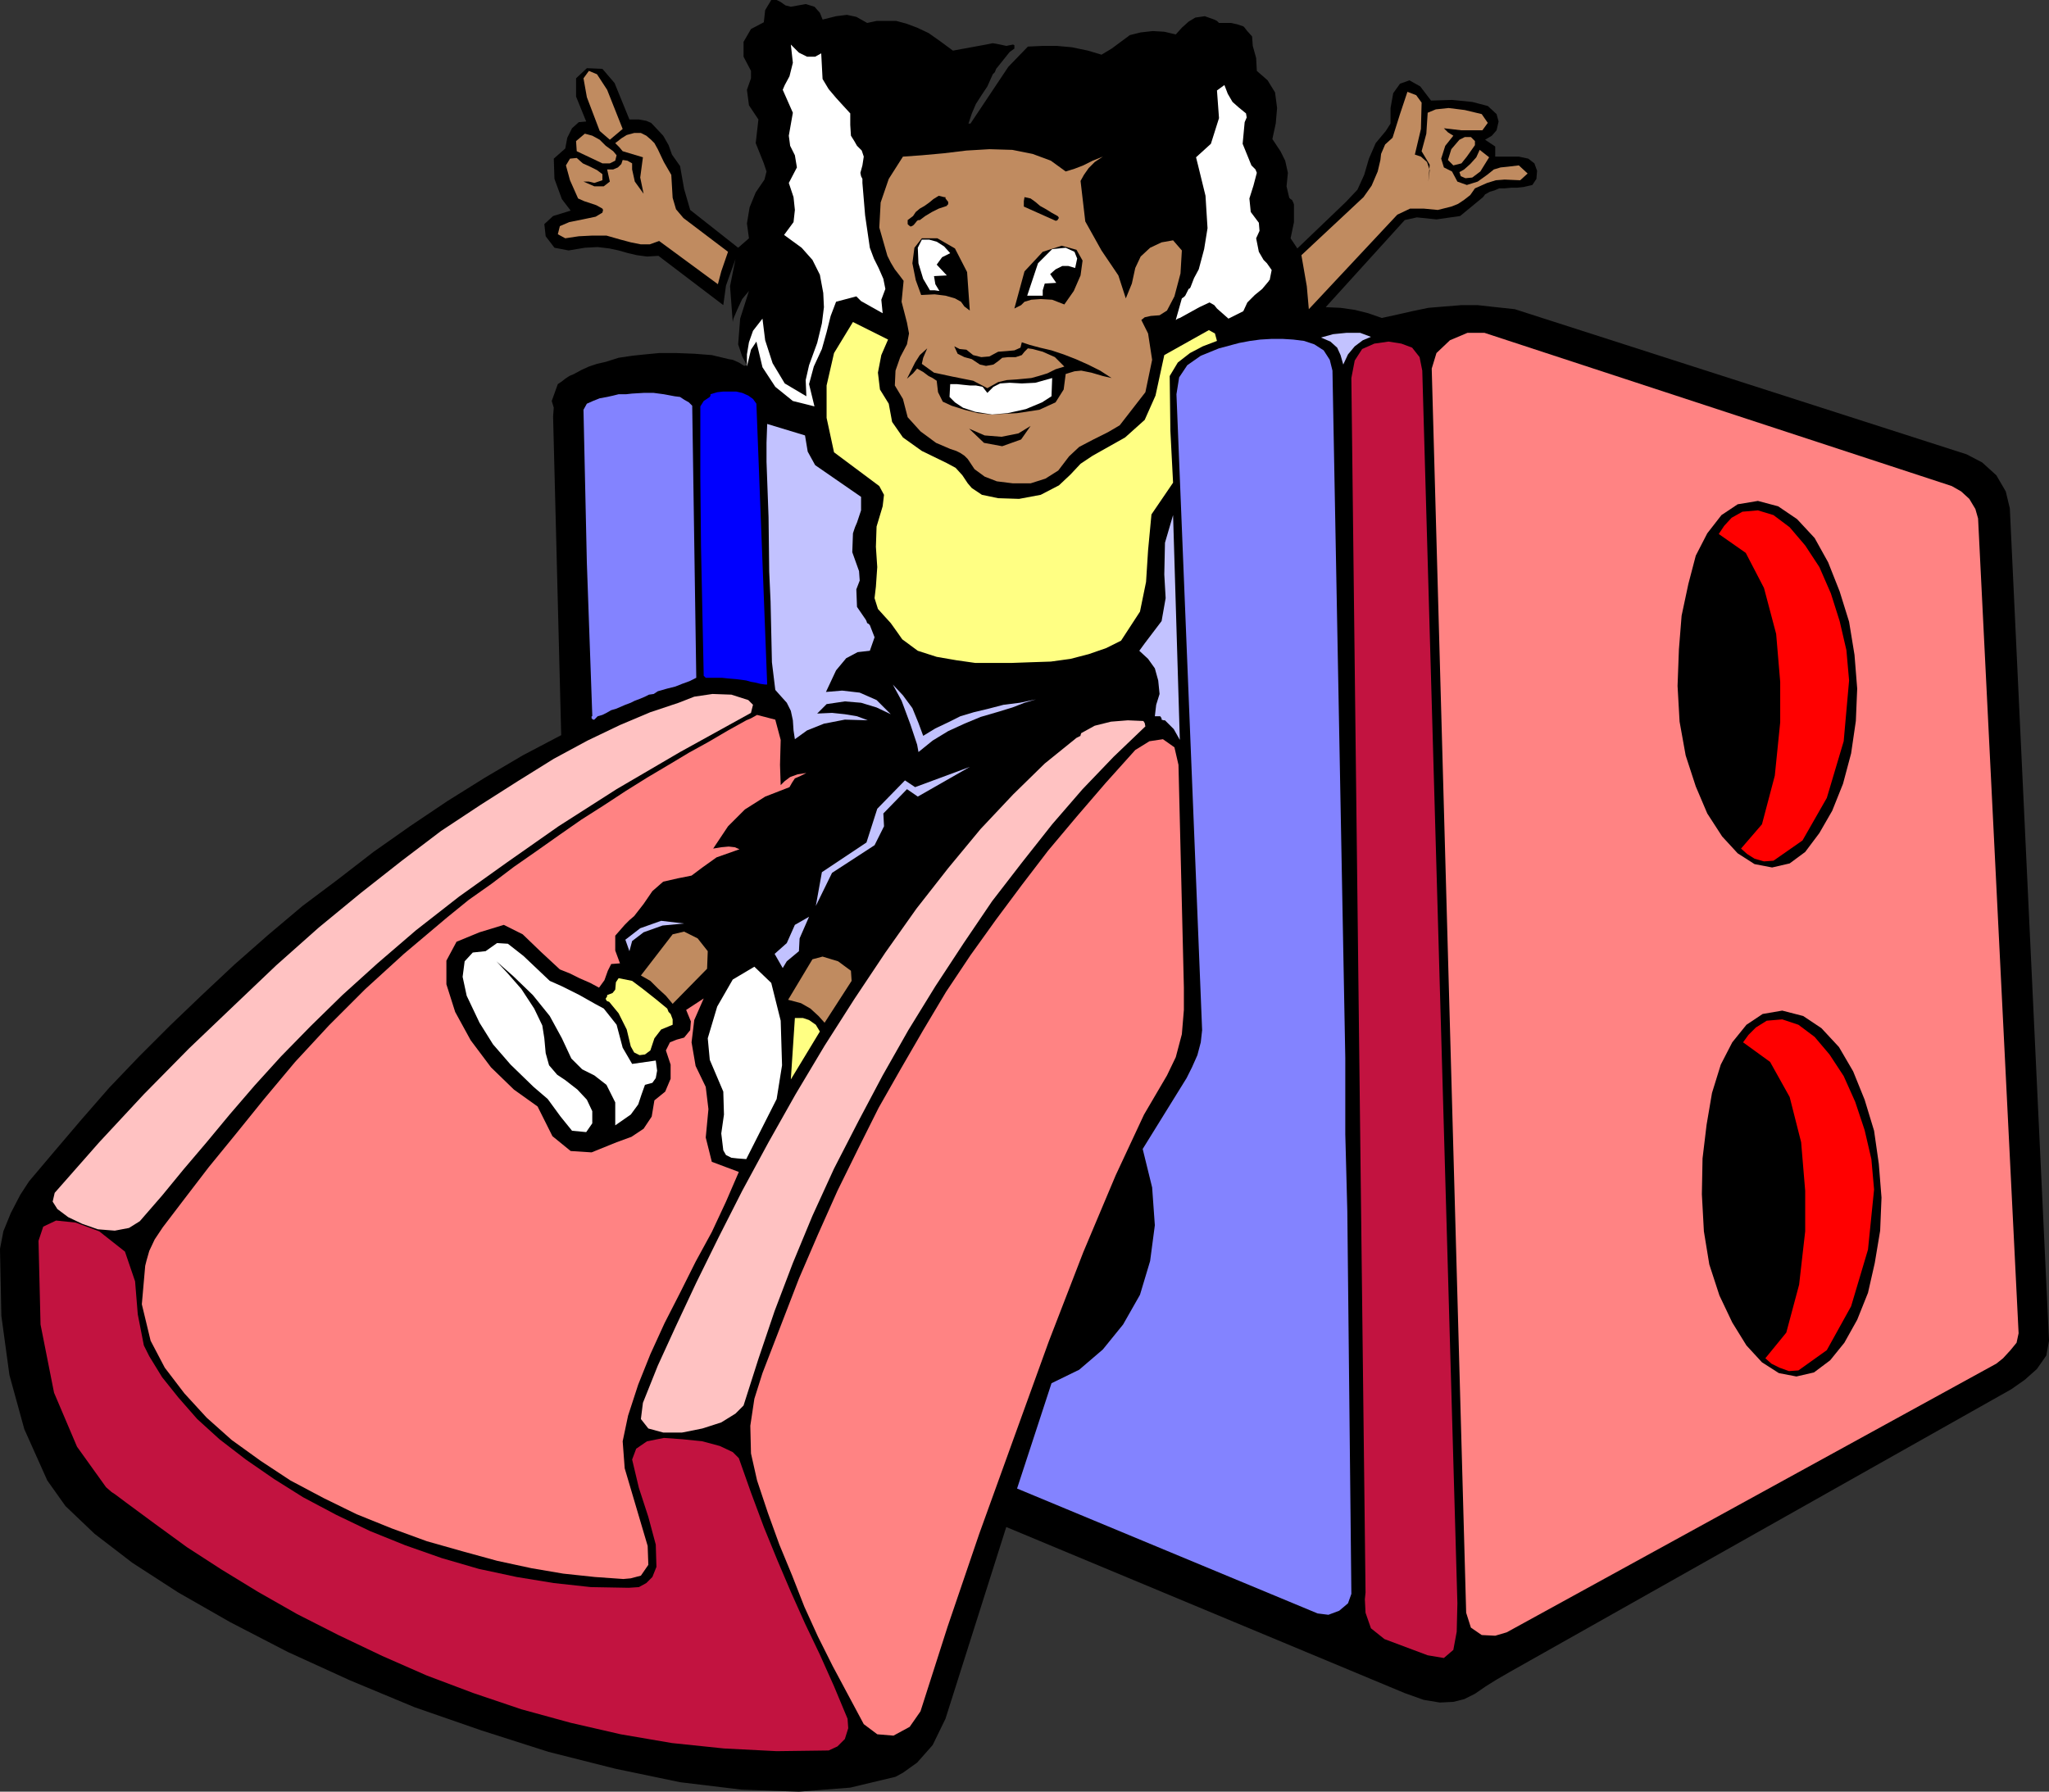 <?xml version="1.0" encoding="UTF-8" standalone="no"?>
<svg
   version="1.0"
   width="129.724mm"
   height="113.461mm"
   id="svg47"
   sodipodi:docname="Girl on Slide.wmf"
   xmlns:inkscape="http://www.inkscape.org/namespaces/inkscape"
   xmlns:sodipodi="http://sodipodi.sourceforge.net/DTD/sodipodi-0.dtd"
   xmlns="http://www.w3.org/2000/svg"
   xmlns:svg="http://www.w3.org/2000/svg">
  <rect width="100%" height="100%" fill="#333333" stroke="none"/>
  <sodipodi:namedview
     id="namedview47"
     pagecolor="#ffffff"
     bordercolor="#000000"
     borderopacity="0.25"
     inkscape:showpageshadow="2"
     inkscape:pageopacity="0.0"
     inkscape:pagecheckerboard="0"
     inkscape:deskcolor="#d1d1d1"
     inkscape:document-units="mm" />
  <defs
     id="defs1">
    <pattern
       id="WMFhbasepattern"
       patternUnits="userSpaceOnUse"
       width="6"
       height="6"
       x="0"
       y="0" />
  </defs>
  <path
     style="fill:#000000;fill-opacity:1;fill-rule:evenodd;stroke:none"
     d="m 214.281,425.274 1.778,-0.969 3.394,-2.424 3.717,-4.201 3.07,-6.302 14.544,-45.888 95.344,39.748 4.525,1.616 3.878,0.646 3.232,-0.162 2.586,-0.646 2.586,-1.293 2.586,-1.777 2.586,-1.616 3.07,-1.777 120.069,-67.701 3.232,-2.262 2.909,-2.585 2.262,-3.232 0.646,-3.555 -9.373,-199.226 -0.97,-4.039 -2.262,-3.878 -3.394,-3.07 -3.717,-1.939 -108.11,-34.739 -4.525,-0.485 -4.363,-0.485 h -3.878 l -4.04,0.323 -3.878,0.323 -3.878,0.808 -3.555,0.808 -3.717,0.808 -3.232,-1.131 -3.232,-0.808 -3.394,-0.485 -3.555,-0.162 18.907,-20.844 2.909,-0.646 4.686,0.485 5.656,-0.808 5.494,-4.524 0.485,-0.646 1.131,-0.646 1.131,-0.323 1.131,-0.485 h 1.293 l 1.616,-0.162 h 1.454 l 1.454,-0.162 2.101,-0.485 0.97,-1.454 0.162,-1.939 -0.646,-1.777 -1.454,-1.131 -2.262,-0.485 h -3.07 -2.586 v -2.424 l -2.424,-1.616 1.616,-0.969 1.131,-1.293 0.485,-2.101 -0.485,-1.777 -2.101,-1.939 -3.717,-0.969 -4.848,-0.485 -5.01,0.162 -2.586,-3.393 -2.586,-1.454 -2.262,0.808 -1.616,2.262 -0.646,3.555 v 3.716 l -1.131,1.777 -2.424,2.908 -1.616,3.716 -1.131,3.878 -1.616,3.555 -2.747,2.908 -11.635,11.149 -1.616,-2.424 0.808,-3.878 v -4.201 l -0.162,-0.485 -0.323,-0.646 -0.323,-0.162 -0.323,-0.323 -0.646,-2.747 0.323,-3.232 -0.646,-2.908 -1.131,-2.262 -0.97,-1.454 -0.97,-1.454 0.808,-3.716 0.323,-3.716 -0.485,-3.716 -1.778,-2.908 -1.293,-1.131 -1.293,-1.131 -0.162,-3.07 -0.808,-2.908 -0.162,-2.262 -1.293,-1.454 -0.485,-0.646 -0.323,-0.323 -1.454,-0.485 -1.454,-0.323 h -1.454 -1.454 l -0.485,-0.485 -0.646,-0.323 -2.262,-0.808 -2.262,0.323 -1.616,0.969 -1.616,1.454 -1.454,1.616 -2.747,-0.646 -2.747,-0.162 -2.909,0.323 -2.586,0.646 -4.363,3.232 -2.424,1.454 -1.616,-0.485 -1.616,-0.485 -3.878,-0.808 -3.555,-0.323 h -3.394 l -3.555,0.162 -4.686,4.847 -9.05,13.573 h -0.162 -0.323 l 0.808,-2.424 0.97,-2.262 1.454,-2.262 1.293,-1.939 1.293,-2.908 0.485,-0.485 0.323,-0.808 3.232,-4.039 1.131,-0.808 v -0.808 l -0.323,-0.162 v 0 l -1.616,0.323 -1.454,-0.323 -1.778,-0.323 -1.616,0.323 -7.918,1.454 -3.07,-2.262 -2.747,-1.939 -2.747,-1.293 -2.586,-0.969 -2.424,-0.646 h -2.424 -2.262 l -2.262,0.485 -2.586,-1.454 -2.262,-0.485 -2.586,0.323 -3.232,0.808 -0.646,-1.616 -1.293,-1.454 -2.101,-0.646 -3.555,0.646 -1.293,-0.323 -1.131,-0.808 L 185.84,0 h -1.293 l -1.454,2.424 -0.323,2.908 -3.07,1.616 -1.778,3.07 v 3.555 l 1.778,3.393 v 1.777 l -0.97,2.747 0.485,3.716 2.262,3.393 -0.646,5.655 1.939,4.847 0.646,1.939 -0.485,1.939 -2.101,3.07 -1.454,3.555 -0.646,3.878 0.485,3.555 -2.586,2.262 -11.474,-9.048 -1.454,-5.009 -0.97,-5.494 -1.939,-2.747 -0.808,-2.262 -1.293,-2.262 -2.424,-2.585 -0.485,-0.485 -1.131,-0.485 -1.778,-0.323 h -2.262 l -3.555,-8.725 -2.909,-3.393 -3.717,-0.162 -2.586,2.424 v 4.363 l 2.424,5.978 -1.778,0.162 -1.616,1.454 -1.131,2.262 -0.485,2.585 -2.747,2.424 0.162,4.847 1.778,4.847 2.101,2.747 -4.202,1.293 -2.101,1.939 0.323,2.908 2.101,2.747 3.394,0.646 3.878,-0.646 3.07,-0.162 2.747,0.323 2.262,0.485 2.262,0.646 2.101,0.485 2.424,0.323 2.747,-0.162 15.514,11.795 0.646,-4.686 2.262,-6.302 -1.293,6.463 0.646,8.564 0.162,-0.808 0.97,-2.262 1.131,-2.424 1.616,-1.939 -2.101,6.625 -0.485,6.14 0.97,2.908 1.131,2.101 -0.646,0.162 -1.293,-0.808 -1.454,-0.646 -0.97,-0.162 -4.04,-0.969 -4.202,-0.323 -4.202,-0.162 h -4.202 l -3.394,0.323 -3.07,0.323 -3.232,0.485 -3.07,0.969 -2.101,0.485 -1.939,0.646 -1.778,0.808 -1.778,0.969 -1.131,0.485 -0.97,0.646 -0.808,0.646 -0.97,0.646 -1.454,4.039 0.485,1.616 -0.162,2.101 1.939,76.265 -9.211,4.847 -9.05,5.332 -9.05,5.655 -8.888,5.978 -8.726,6.14 -8.565,6.625 -8.403,6.302 -8.242,6.948 -8.08,7.109 -7.757,7.271 -7.595,7.271 -7.434,7.433 -7.11,7.433 -6.626,7.594 -6.464,7.594 -6.141,7.271 -2.101,3.232 -2.262,4.363 -1.778,4.363 L 0,298.92 l 0.323,15.996 1.939,14.219 3.555,12.926 5.494,12.28 4.363,6.14 6.949,6.625 9.05,6.948 10.989,7.109 12.443,7.109 13.736,7.109 14.867,6.786 15.514,6.463 15.837,5.494 16.16,5.171 15.998,4.039 15.514,3.232 14.706,1.777 13.736,0.485 12.282,-0.969 z"
     id="path1" />
  <path
     style="fill:#c21340;fill-opacity:1;fill-rule:evenodd;stroke:none"
     d="m 198.283,418.972 2.101,-0.969 1.778,-1.777 0.808,-2.585 -0.162,-2.262 -3.232,-7.756 -3.394,-7.594 -3.555,-7.433 -3.394,-7.594 -3.232,-7.594 -3.232,-7.917 -3.07,-8.24 -2.909,-8.24 -1.454,-1.454 -3.07,-1.454 -4.202,-1.131 -4.686,-0.485 -4.525,-0.323 -4.04,0.808 -2.586,1.777 -0.97,2.585 1.616,6.786 2.262,6.948 1.778,6.625 0.162,5.332 -0.97,2.424 -1.454,1.454 -1.778,0.969 -2.424,0.162 -9.05,-0.162 -8.888,-0.969 -8.888,-1.454 -9.05,-1.939 -8.888,-2.585 -8.726,-3.07 -8.403,-3.393 -8.08,-3.878 -7.918,-4.201 -6.949,-4.363 -6.787,-4.686 -6.302,-4.847 -5.333,-4.847 -4.525,-5.17 -3.878,-4.847 -3.07,-5.009 -1.293,-2.585 -1.454,-7.433 -0.646,-7.917 -2.424,-7.109 -6.141,-4.847 -5.656,-2.101 -4.686,-0.485 -3.07,1.454 -1.131,3.393 0.485,20.036 3.232,16.319 5.494,12.926 6.949,9.695 1.293,1.131 0.97,0.646 1.293,0.969 1.293,0.969 6.787,5.009 7.757,5.655 8.242,5.332 8.726,5.332 9.373,5.332 9.858,5.009 10.504,5.009 10.666,4.686 11.15,4.201 11.474,3.878 11.797,3.232 11.958,2.747 12.282,2.101 12.443,1.293 12.605,0.646 z"
     id="path2" />
  <path
     style="fill:#ff8383;fill-opacity:1;fill-rule:evenodd;stroke:none"
     d="m 206.686,412.671 3.232,2.424 3.878,0.323 3.878,-2.101 2.586,-3.716 6.464,-20.197 7.595,-22.298 8.403,-23.267 8.242,-22.783 8.242,-21.328 7.757,-18.42 6.787,-14.542 5.494,-9.372 2.101,-4.363 1.454,-5.494 0.485,-5.817 v -5.332 l -1.293,-53.321 -0.97,-4.201 -2.747,-1.939 -3.232,0.485 -3.394,2.101 -7.11,7.917 -6.949,8.079 -6.787,8.079 -6.302,8.24 -6.141,8.24 -6.141,8.564 -5.818,8.725 -5.494,9.21 -5.333,9.21 -5.333,9.372 -4.848,9.695 -5.01,10.179 -4.686,10.503 -4.525,10.503 -4.363,11.31 -4.363,11.31 -1.939,6.14 -0.97,6.463 0.162,6.625 1.454,6.463 2.586,7.756 2.747,7.594 3.07,7.433 2.909,7.433 3.232,7.109 3.555,7.109 3.717,6.948 z"
     id="path3" />
  <path
     style="fill:#c21340;fill-opacity:1;fill-rule:evenodd;stroke:none"
     d="m 341.622,396.19 3.878,0.646 2.262,-1.939 0.808,-4.363 0.162,-6.786 -8.403,-295.042 -0.646,-3.232 -1.778,-2.262 -2.586,-0.969 -3.07,-0.485 -3.394,0.485 -2.909,1.293 -1.778,2.747 -0.808,4.201 3.394,290.679 -0.162,1.616 0.162,3.232 1.293,3.716 3.232,2.585 z"
     id="path4" />
  <path
     style="fill:#ff8383;fill-opacity:1;fill-rule:evenodd;stroke:none"
     d="m 360.529,390.696 117.16,-64.308 1.616,-1.293 1.778,-1.939 1.454,-1.777 0.485,-2.262 -9.696,-195.025 -0.646,-2.262 -1.454,-2.424 -1.939,-1.777 -2.262,-1.293 L 355.196,79.658 h -4.04 l -4.202,1.777 -3.232,3.07 -1.131,3.716 8.242,297.789 1.131,3.555 2.586,1.777 3.232,0.162 z"
     id="path5" />
  <path
     style="fill:#8383ff;fill-opacity:1;fill-rule:evenodd;stroke:none"
     d="m 315.281,386.172 2.586,0.323 2.586,-0.969 2.101,-1.777 0.808,-2.262 -0.97,-91.615 -0.485,-18.42 v -18.258 l -3.07,-164.487 -0.646,-2.585 -1.454,-2.262 -2.262,-1.454 -2.424,-0.808 -2.586,-0.323 -2.586,-0.162 h -2.586 l -2.747,0.162 -2.424,0.323 -2.586,0.485 -2.424,0.646 -2.424,0.646 -4.363,1.777 -3.232,2.262 -1.939,2.908 -0.646,4.039 6.141,152.207 -0.323,2.908 -0.808,3.07 -1.293,2.908 -1.293,2.585 -10.504,16.966 2.262,9.21 0.646,9.048 -1.131,8.564 -2.424,8.079 -4.04,7.109 -4.848,5.978 -5.656,4.847 -6.626,3.232 -8.242,25.206 z"
     id="path6" />
  <path
     style="fill:#ff8383;fill-opacity:1;fill-rule:evenodd;stroke:none"
     d="m 149.157,377.931 1.778,-0.162 2.424,-0.646 1.778,-2.585 -0.162,-4.524 -5.494,-18.581 -0.485,-6.463 1.293,-6.14 2.424,-7.433 2.909,-7.271 3.394,-7.433 3.717,-7.271 3.717,-7.433 3.878,-7.109 3.394,-7.271 3.07,-7.109 -6.464,-2.424 -1.454,-5.817 0.646,-6.786 -0.646,-5.332 -2.424,-5.009 -0.97,-5.655 0.646,-5.332 2.262,-5.171 -4.202,2.747 1.131,2.747 -0.162,2.101 -1.454,1.777 -1.778,0.485 -1.616,0.646 -0.97,1.939 1.131,3.393 v 3.393 l -1.293,3.07 -2.586,2.101 -0.646,3.878 -1.939,2.908 -2.909,1.939 -3.555,1.293 -5.979,2.424 -5.01,-0.323 -4.363,-3.555 -3.555,-7.109 -5.656,-4.039 -5.494,-5.332 -4.848,-6.463 -3.717,-6.786 -2.101,-6.625 v -5.655 l 2.424,-4.524 5.494,-2.262 5.818,-1.777 4.525,2.262 4.363,4.201 4.525,4.201 2.424,0.969 2.262,1.131 2.586,1.131 2.101,1.131 1.293,-1.777 0.808,-2.262 0.808,-1.616 2.101,-0.162 -1.131,-3.07 v -3.555 l 1.131,-1.293 1.131,-1.293 1.131,-1.131 1.131,-0.969 2.262,-2.908 2.101,-3.07 2.586,-2.262 3.555,-0.808 3.232,-0.646 2.586,-1.939 3.394,-2.424 5.494,-1.939 -1.131,-0.485 -1.454,-0.162 -1.778,0.162 -1.939,0.323 3.555,-5.332 4.04,-4.039 4.848,-3.07 5.818,-2.262 0.646,-1.131 0.646,-0.969 1.131,-0.485 1.616,-0.808 -2.101,0.323 -1.778,0.646 -1.293,0.969 -0.97,0.969 -0.162,-4.847 0.162,-5.978 -1.293,-4.847 -4.363,-1.131 -1.454,0.808 -1.131,0.485 -4.363,2.424 -4.686,2.747 -4.686,2.585 -4.848,2.908 -5.171,3.07 -5.171,3.232 -5.171,3.393 -5.333,3.393 -5.333,3.716 -5.494,3.878 -5.333,3.716 -5.333,4.039 -5.494,3.878 -5.171,4.201 -5.171,4.363 -5.171,4.363 -9.211,8.402 -8.726,8.725 -8.08,8.725 -7.434,8.887 -6.787,8.402 -6.464,7.917 -5.818,7.594 -5.171,6.786 -1.939,2.908 -1.293,2.747 -0.646,2.262 -0.323,1.293 -0.808,9.21 2.101,8.725 3.394,6.463 4.686,6.14 5.333,5.817 5.979,5.332 6.949,5.009 7.11,4.686 7.918,4.201 7.918,3.878 8.403,3.393 8.403,3.07 8.565,2.424 8.242,2.262 8.242,1.777 7.595,1.293 7.595,0.808 z"
     id="path7" />
  <path
     style="fill:#ffc2c2;fill-opacity:1;fill-rule:evenodd;stroke:none"
     d="m 177.921,336.406 3.555,-11.149 3.878,-11.472 4.363,-11.472 4.686,-11.31 5.171,-11.31 5.818,-11.31 5.818,-10.987 6.141,-10.826 6.464,-10.503 6.787,-10.341 6.787,-10.018 7.11,-9.21 7.272,-9.21 7.272,-8.402 7.434,-7.756 7.595,-7.271 -0.162,-0.808 -0.323,-0.485 -3.717,-0.162 -4.04,0.323 -3.878,0.969 -3.232,1.777 -0.162,0.485 v 0.162 l -0.97,0.485 -7.595,6.14 -7.595,7.433 -7.757,8.24 -7.757,9.372 -7.595,9.695 -7.434,10.503 -7.434,11.149 -7.11,11.149 -6.949,11.634 -6.464,11.472 -6.302,11.634 -5.656,11.149 -5.333,10.826 -4.848,10.341 -4.363,9.533 -3.555,8.887 -0.485,3.878 1.778,2.262 3.555,0.969 h 4.525 l 4.848,-0.969 4.525,-1.454 3.394,-2.101 z"
     id="path8" />
  <path
     style="fill:#000000;fill-opacity:1;fill-rule:evenodd;stroke:none"
     d="m 429.856,329.458 4.202,-0.969 3.878,-2.908 3.394,-4.201 3.07,-5.494 2.586,-6.463 1.616,-7.109 1.293,-7.756 0.323,-7.917 -0.646,-8.079 -1.131,-7.917 -2.262,-7.433 -2.747,-6.786 -3.394,-5.817 -4.202,-4.524 -4.363,-2.908 -5.01,-1.293 -4.686,0.808 -3.878,2.585 -3.394,4.201 -2.747,5.332 -2.101,6.786 -1.293,7.594 -0.97,8.079 -0.162,8.564 0.485,8.887 1.293,7.917 2.424,7.433 3.07,6.463 3.394,5.494 3.717,4.039 4.04,2.585 z"
     id="path9" />
  <path
     style="fill:#ff0000;fill-opacity:1;fill-rule:evenodd;stroke:none"
     d="m 430.34,328.004 6.787,-4.847 5.818,-10.503 4.04,-13.573 1.454,-14.38 -0.646,-7.271 -1.616,-6.948 -2.262,-6.786 -2.747,-6.14 -3.394,-5.171 -3.555,-4.201 -3.878,-2.908 -3.878,-1.293 -3.717,0.323 -2.586,1.616 -1.778,1.777 -1.293,1.777 6.464,4.686 4.686,8.402 2.747,10.826 0.97,11.634 v 9.695 l -1.454,12.765 -3.07,11.472 -5.01,6.14 1.454,1.293 1.939,0.969 2.262,0.808 z"
     id="path10" />
  <path
     style="fill:#000000;fill-opacity:1;fill-rule:evenodd;stroke:none"
     d="m 424.038,207.628 4.202,-0.969 3.717,-2.747 3.394,-4.524 3.07,-5.332 2.586,-6.463 1.939,-7.271 1.131,-7.756 0.323,-7.756 -0.646,-8.079 -1.293,-7.917 -2.262,-7.271 -2.747,-6.948 -3.232,-5.817 -4.202,-4.524 -4.525,-3.07 -4.848,-1.293 -4.848,0.808 -3.878,2.585 -3.394,4.363 -2.747,5.332 -1.778,6.786 -1.616,7.594 -0.646,8.079 -0.323,8.725 0.485,8.564 1.454,8.079 2.424,7.433 2.747,6.463 3.555,5.494 3.717,4.039 4.04,2.585 z"
     id="path11" />
  <path
     style="fill:#ff0000;fill-opacity:1;fill-rule:evenodd;stroke:none"
     d="m 424.361,206.012 6.949,-4.847 5.818,-10.179 4.04,-13.573 1.293,-14.542 -0.646,-7.271 -1.616,-6.948 -2.101,-6.625 -2.747,-6.302 -3.394,-5.17 -3.717,-4.363 -3.878,-2.908 -3.717,-1.131 -3.717,0.323 -2.586,1.454 -1.778,1.939 -1.293,1.939 6.464,4.524 4.363,8.402 2.909,10.987 0.97,11.472 v 9.695 l -1.293,12.765 -3.07,11.634 -5.01,5.817 1.454,1.293 1.778,1.131 2.262,0.646 z"
     id="path12" />
  <path
     style="fill:#ffc2c2;fill-opacity:1;fill-rule:evenodd;stroke:none"
     d="m 33.451,292.295 5.333,-6.14 5.171,-6.302 5.494,-6.463 5.494,-6.625 5.979,-6.948 6.302,-6.948 7.11,-7.271 7.595,-7.433 8.403,-7.594 9.211,-7.917 10.342,-8.079 11.312,-8.079 12.443,-8.725 13.898,-8.887 15.19,-8.887 16.968,-9.372 0.485,-1.939 -1.131,-1.131 -4.04,-1.293 -4.525,-0.162 -4.363,0.646 -3.717,1.454 -6.787,2.262 -7.272,3.07 -7.757,3.716 -8.08,4.363 -8.565,5.332 -8.888,5.655 -9.534,6.302 -9.373,7.109 -9.858,7.756 -10.019,8.24 -10.181,9.048 -10.181,9.695 -10.666,10.179 -10.827,10.987 -10.666,11.472 -10.666,12.118 -0.485,2.101 1.131,1.777 2.586,1.939 3.394,1.616 3.717,1.293 4.04,0.323 3.394,-0.646 z"
     id="path13" />
  <path
     style="fill:#ffffff;fill-opacity:1;fill-rule:evenodd;stroke:none"
     d="m 178.568,277.43 7.272,-14.38 1.293,-8.079 -0.323,-10.664 -2.262,-9.048 -4.04,-3.878 -5.171,3.07 -3.717,6.463 -2.262,7.594 0.485,5.17 3.232,7.594 0.162,5.494 -0.646,4.524 0.485,4.039 0.646,1.131 1.293,0.646 1.454,0.162 z"
     id="path14" />
  <path
     style="fill:#ffffff;fill-opacity:1;fill-rule:evenodd;stroke:none"
     d="m 140.269,270.967 1.454,-2.101 v -2.908 l -1.293,-2.747 -2.262,-2.424 -2.909,-2.262 -1.939,-1.293 -1.939,-2.262 -0.808,-2.908 -0.323,-3.555 -0.485,-3.07 -1.939,-4.039 -3.07,-4.686 -3.394,-3.878 -2.586,-2.747 4.04,3.555 4.686,4.524 4.04,5.009 2.909,5.332 2.262,4.847 2.586,2.585 2.909,1.454 2.909,2.262 2.101,4.201 v 5.494 l 3.717,-2.585 1.778,-2.424 0.808,-2.424 0.808,-2.262 1.778,-0.485 0.808,-1.131 0.323,-1.777 -0.323,-2.424 -5.656,0.808 -2.262,-3.878 -1.454,-5.494 -3.07,-3.878 -2.101,-1.131 -3.717,-2.101 -4.202,-2.101 -2.909,-1.293 -6.302,-5.978 -3.717,-2.908 -2.586,-0.162 -2.747,1.939 -3.07,0.323 -1.939,2.101 -0.485,3.716 0.97,4.524 3.07,6.463 3.232,5.17 4.202,4.847 5.494,5.332 3.394,2.908 3.07,4.201 2.747,3.393 z"
     id="path15" />
  <path
     style="fill:#ffff83;fill-opacity:1;fill-rule:evenodd;stroke:none"
     d="m 196.182,246.891 -0.97,-1.616 -1.616,-1.131 -1.454,-0.485 h -1.939 l -0.97,14.704 z"
     id="path16" />
  <path
     style="fill:#ffff83;fill-opacity:1;fill-rule:evenodd;stroke:none"
     d="m 153.035,252.547 1.293,-0.162 1.293,-0.969 0.97,-2.908 1.616,-2.101 2.747,-1.131 v -1.293 l -0.485,-1.293 -0.485,-0.485 -0.323,-0.808 -2.747,-2.262 -3.07,-2.424 -2.586,-1.939 -3.232,-0.646 -0.323,0.485 -0.323,0.485 -0.162,1.777 -0.646,0.808 -1.293,0.485 v 0.323 l -0.323,0.485 v 0.162 l 0.162,0.323 0.162,0.162 0.485,0.162 2.262,2.747 1.939,3.878 0.97,4.039 0.808,1.454 z"
     id="path17" />
  <path
     style="fill:#c08b60;fill-opacity:1;fill-rule:evenodd;stroke:none"
     d="m 197.313,244.791 6.464,-10.018 -0.162,-2.424 -3.07,-2.262 -3.717,-1.131 -2.424,0.646 -5.818,9.695 3.07,0.808 2.262,1.293 1.939,1.777 z"
     id="path18" />
  <path
     style="fill:#c08b60;fill-opacity:1;fill-rule:evenodd;stroke:none"
     d="m 169.195,231.865 0.162,-4.201 -2.424,-3.07 -3.232,-1.616 -2.747,0.646 -7.595,9.856 2.262,1.293 1.778,1.777 1.939,1.777 1.616,1.939 z"
     id="path19" />
  <path
     style="fill:#c2c2ff;fill-opacity:1;fill-rule:evenodd;stroke:none"
     d="m 187.294,231.703 0.97,-1.616 2.909,-2.424 0.162,-3.07 2.262,-5.17 -3.394,1.939 -1.939,4.363 -2.909,2.585 z"
     id="path20" />
  <path
     style="fill:#c2c2ff;fill-opacity:1;fill-rule:evenodd;stroke:none"
     d="m 150.611,227.664 0.646,-2.424 2.747,-2.101 4.525,-1.616 5.171,-0.485 -5.494,-0.646 -5.01,1.777 -3.555,2.747 z"
     id="path21" />
  <path
     style="fill:#c2c2ff;fill-opacity:1;fill-rule:evenodd;stroke:none"
     d="m 199.091,208.921 10.181,-6.625 2.262,-4.524 -0.162,-3.07 5.656,-5.817 2.586,1.777 12.443,-7.109 -13.09,4.847 -2.424,-1.616 -6.626,6.786 -2.586,8.079 -10.666,7.109 -1.454,8.079 z"
     id="path22" />
  <path
     style="fill:#c2c2ff;fill-opacity:1;fill-rule:evenodd;stroke:none"
     d="m 247.894,167.395 -3.878,0.808 -3.878,0.485 -3.717,0.969 -3.394,0.808 -3.232,0.969 -2.909,1.454 -3.07,1.454 -2.909,1.777 -1.131,-3.07 -1.454,-3.555 -2.262,-3.07 -2.424,-2.585 2.101,3.878 2.101,5.655 1.616,4.847 0.323,1.777 3.394,-2.747 3.717,-2.262 3.878,-1.777 3.878,-1.616 3.878,-1.131 3.717,-1.131 2.909,-1.131 z"
     id="path23" />
  <path
     style="fill:#c2c2ff;fill-opacity:1;fill-rule:evenodd;stroke:none"
     d="m 282.315,177.09 -1.616,-53.806 -1.939,6.625 -0.162,7.594 0.323,5.655 -0.97,5.494 -4.04,5.332 -1.293,1.777 2.101,1.939 1.616,2.262 0.808,2.908 0.323,3.232 -0.808,2.585 -0.323,2.747 h 1.293 l 0.323,0.485 v 0.323 l 0.485,0.162 h 0.323 l 2.101,2.101 z"
     id="path24" />
  <path
     style="fill:#c2c2ff;fill-opacity:1;fill-rule:evenodd;stroke:none"
     d="m 190.203,176.928 2.909,-2.101 4.04,-1.616 5.01,-0.969 5.494,0.162 -2.586,-0.969 -2.909,-0.485 -3.07,-0.323 -3.555,0.162 2.262,-2.262 4.363,-0.646 3.878,0.323 3.717,1.131 3.394,1.616 -3.394,-3.393 -4.04,-1.777 -4.202,-0.485 -3.878,0.323 2.424,-5.17 2.424,-2.908 2.747,-1.454 2.909,-0.323 1.131,-3.232 -1.131,-2.908 -0.323,-0.323 -0.323,-0.162 -0.162,-0.485 -0.162,-0.323 -2.101,-3.07 -0.162,-4.201 0.808,-2.101 -0.162,-2.262 -1.616,-4.524 0.162,-4.524 0.485,-1.454 0.485,-1.131 0.97,-2.908 v -3.232 l -10.989,-7.594 -1.778,-3.232 -0.646,-3.878 -9.05,-2.747 -0.162,4.524 v 4.524 l 0.485,13.249 0.162,13.088 0.323,7.109 0.162,7.271 0.162,7.271 0.808,6.625 1.293,1.454 1.454,1.616 0.97,1.939 0.485,2.262 0.162,2.424 z"
     id="path25" />
  <path
     style="fill:#8383ff;fill-opacity:1;fill-rule:evenodd;stroke:none"
     d="m 142.208,172.242 0.808,-0.808 1.131,-0.323 0.97,-0.485 1.131,-0.646 1.131,-0.323 1.131,-0.485 1.131,-0.485 1.293,-0.485 0.97,-0.485 1.293,-0.485 1.131,-0.485 0.97,-0.485 1.131,-0.162 0.97,-0.646 1.131,-0.323 1.131,-0.323 1.939,-0.485 1.616,-0.646 1.778,-0.646 1.616,-0.808 -0.97,-65.116 -0.808,-0.808 -1.131,-0.646 -0.97,-0.646 -1.293,-0.162 -2.586,-0.485 -2.424,-0.323 h -2.424 l -2.747,0.162 -1.454,0.162 h -1.778 l -1.293,0.323 -1.454,0.323 -1.778,0.323 -1.616,0.646 -1.454,0.646 -0.808,1.454 0.808,36.678 1.293,36.355 v 0.323 h -0.162 v 0.485 l 0.323,0.323 h 0.162 z"
     id="path26" />
  <path
     style="fill:#0000ff;fill-opacity:1;fill-rule:evenodd;stroke:none"
     d="m 183.093,163.84 v 0 h 0.485 l -2.586,-67.217 -0.808,-1.131 -1.131,-0.808 -1.454,-0.646 -1.454,-0.323 h -1.616 -1.454 l -1.454,0.162 -1.616,0.485 v 0.323 l -0.162,0.323 -1.454,0.969 -0.808,1.293 V 114.074 l 0.162,16.804 0.323,15.512 0.323,15.35 0.485,0.485 h 0.485 1.616 1.778 l 1.454,0.162 1.939,0.162 1.293,0.162 1.131,0.162 1.131,0.323 0.97,0.162 1.293,0.323 z"
     id="path27" />
  <path
     style="fill:#ffff83;fill-opacity:1;fill-rule:evenodd;stroke:none"
     d="m 233.35,158.67 h 4.04 4.686 l 4.525,-0.162 4.848,-0.162 4.686,-0.646 4.363,-1.131 4.202,-1.454 3.555,-1.777 4.525,-6.948 1.454,-7.109 0.485,-7.594 0.808,-8.564 5.171,-7.594 -0.646,-12.442 -0.162,-13.088 1.939,-3.232 2.909,-2.262 3.07,-1.616 3.394,-1.293 -0.485,-1.777 -1.454,-0.808 -10.666,5.978 -2.101,9.695 -2.586,5.817 -4.686,4.201 -7.757,4.363 -2.909,1.939 -2.424,2.585 -2.747,2.585 -4.363,2.262 -5.171,0.969 -5.01,-0.162 -3.878,-0.808 -2.424,-1.616 -0.97,-1.131 -1.293,-1.939 -1.616,-1.777 -2.101,-1.131 -5.979,-2.908 -4.525,-3.232 -2.586,-3.716 -0.808,-4.363 -2.101,-3.393 -0.485,-4.039 0.808,-4.201 1.616,-3.716 -8.403,-4.201 -4.525,7.433 -1.778,7.756 v 7.756 l 1.778,8.24 10.827,8.079 1.131,2.101 -0.323,2.747 -1.454,4.847 -0.162,4.847 0.323,4.847 -0.323,4.686 -0.323,2.747 0.808,2.585 1.454,1.616 1.616,1.777 1.616,2.262 1.131,1.616 3.717,2.747 4.525,1.454 4.686,0.808 z"
     id="path28" />
  <path
     style="fill:#c08b60;fill-opacity:1;fill-rule:evenodd;stroke:none"
     d="m 255.813,109.227 2.424,-2.262 3.394,-1.777 3.555,-1.777 2.747,-1.616 6.141,-7.917 1.616,-7.756 -0.97,-6.302 -1.616,-3.232 0.808,-0.646 1.454,-0.323 2.101,-0.162 1.778,-1.131 1.778,-3.393 1.454,-5.494 0.323,-5.494 -2.101,-2.424 -2.747,0.485 -2.747,1.293 -2.262,2.101 -1.293,2.747 -0.808,3.716 -1.454,3.555 -1.778,-5.494 -4.04,-5.978 -3.878,-6.948 -1.131,-9.695 0.808,-1.454 1.131,-1.616 1.454,-1.454 1.939,-1.293 -2.424,0.969 -2.262,1.131 -2.101,0.808 -2.101,0.646 -3.555,-2.585 -4.363,-1.616 -4.848,-0.969 -5.494,-0.162 -5.494,0.323 -5.333,0.646 -5.333,0.485 -4.525,0.323 -3.394,5.332 -1.939,5.655 -0.323,5.978 1.939,6.786 0.808,1.616 0.97,1.616 1.131,1.454 0.97,1.293 -0.485,5.009 1.293,5.009 0.485,2.585 -0.485,2.585 -1.616,3.07 -1.131,3.232 -0.162,3.555 1.939,3.232 1.131,4.363 3.07,3.393 3.717,2.747 3.394,1.454 1.454,0.485 0.97,0.485 0.97,0.646 0.808,0.808 1.616,2.424 2.424,1.777 2.909,1.131 3.878,0.485 h 4.202 l 3.555,-1.131 3.07,-1.939 z"
     id="path29" />
  <path
     style="fill:#000000;fill-opacity:1;fill-rule:evenodd;stroke:none"
     d="m 246.601,101.956 -2.909,1.777 -4.04,0.808 -4.04,-0.323 -3.717,-1.616 3.555,3.393 4.363,0.808 4.525,-1.616 z"
     id="path30" />
  <path
     style="fill:#000000;fill-opacity:1;fill-rule:evenodd;stroke:none"
     d="m 237.229,99.209 6.141,-0.323 5.333,-0.808 3.878,-1.777 1.939,-3.07 0.485,-3.716 2.101,-0.646 1.616,-0.162 2.424,0.485 2.747,0.808 2.101,0.485 -2.747,-1.777 -2.909,-1.454 -2.909,-1.293 -2.909,-1.131 -2.909,-0.969 -2.747,-0.646 -2.424,-0.646 -1.939,-0.646 -0.323,1.293 -1.454,0.646 -1.778,0.162 -2.101,0.162 -2.101,1.131 -1.939,0.162 -1.939,-0.485 -1.616,-1.293 -1.616,-0.162 -1.293,-0.646 0.808,1.777 1.616,0.808 1.778,0.485 0.97,0.646 0.97,0.646 1.454,0.323 1.778,-0.323 1.131,-0.808 0.97,-0.808 1.454,-0.162 h 1.778 l 1.454,-0.485 0.646,-0.808 0.808,-0.808 1.131,0.162 2.424,0.646 2.909,1.293 2.262,2.262 -2.101,0.646 -1.939,0.969 -2.101,0.646 -1.778,0.485 -3.394,0.323 -2.424,0.162 -2.101,0.485 -2.586,1.454 -3.394,-1.777 -4.848,-0.969 -4.525,-0.969 -2.909,-2.101 0.323,-1.454 0.97,-2.262 -1.778,1.616 -1.131,1.777 -0.97,1.939 -0.97,1.939 1.454,-1.293 0.97,-1.131 1.454,0.808 1.293,0.969 0.97,0.485 0.97,0.646 0.323,2.747 1.131,2.262 2.101,0.969 3.07,0.969 3.232,0.808 z"
     id="path31" />
  <path
     style="fill:#ffffff;fill-opacity:1;fill-rule:evenodd;stroke:none"
     d="m 237.39,99.209 -4.04,-0.646 -2.909,-0.969 -1.939,-1.293 -1.293,-1.293 0.162,-3.07 h 1.616 l 1.454,0.162 1.616,0.162 h 1.454 l 1.616,0.323 1.131,1.454 1.454,-1.454 1.616,-0.808 2.262,-0.162 2.909,0.162 3.232,-0.162 4.04,-1.131 -0.162,4.363 -2.262,1.454 -3.878,1.616 -4.363,0.969 z"
     id="path32" />
  <path
     style="fill:#c2c2ff;fill-opacity:1;fill-rule:evenodd;stroke:none"
     d="m 328.048,80.628 -2.586,-0.969 h -3.232 l -3.232,0.323 -2.909,0.808 2.262,0.969 1.616,1.454 0.808,1.777 0.646,2.262 1.131,-2.424 1.616,-1.939 1.939,-1.454 z"
     id="path33" />
  <path
     style="fill:#ffffff;fill-opacity:1;fill-rule:evenodd;stroke:none"
     d="m 281.345,76.588 0.485,-0.323 0.485,-0.162 4.686,-2.585 2.424,-1.131 1.131,0.646 0.646,0.808 2.747,2.424 3.555,-1.777 0.97,-2.101 1.778,-1.777 1.778,-1.454 1.616,-1.939 V 67.055 h 0.162 l 0.485,-2.424 -1.131,-1.616 -0.323,-0.323 -0.485,-0.485 -1.131,-1.939 -0.646,-3.232 0.808,-1.777 -0.162,-1.939 -1.939,-2.585 -0.323,-3.232 0.97,-3.07 0.808,-3.07 -0.323,-0.808 -0.97,-0.969 -2.101,-5.171 0.485,-5.171 0.485,-1.131 -0.162,-0.969 -1.778,-1.454 -1.454,-1.293 -1.131,-1.939 -0.808,-2.101 -1.778,1.293 0.485,6.625 -1.939,6.14 -3.555,3.232 0.485,1.939 1.778,7.271 0.485,7.756 -0.808,5.009 -1.293,4.847 -1.131,2.101 -0.808,2.101 -0.162,0.323 -0.323,0.162 -0.808,1.616 -0.323,0.323 -0.485,0.323 z"
     id="path34" />
  <path
     style="fill:#ffffff;fill-opacity:1;fill-rule:evenodd;stroke:none"
     d="m 193.597,87.414 -0.808,3.555 0.162,3.878 -5.171,-3.07 -2.909,-4.847 -1.778,-5.494 -0.646,-5.171 -2.262,2.908 -0.97,2.747 -0.485,2.908 v 2.908 l 0.97,-4.039 1.293,-1.939 1.454,6.14 3.07,4.686 4.202,3.393 5.171,1.293 -1.293,-5.332 1.131,-4.201 1.939,-4.201 1.131,-4.039 0.97,-3.878 1.293,-3.393 4.848,-1.293 1.131,1.131 5.171,2.908 v 0 l -0.323,-3.232 0.97,-2.585 -0.485,-2.424 -1.131,-2.585 -1.131,-2.262 -0.97,-2.585 -1.131,-7.756 -0.646,-7.756 v -0.485 -0.485 l -0.323,-0.646 -0.162,-0.808 0.485,-1.777 0.323,-2.101 -0.485,-1.454 -1.131,-1.131 -0.646,-1.131 -0.808,-1.293 -0.162,-2.585 v -2.747 l -1.778,-1.939 -1.616,-1.777 -1.778,-2.101 -1.454,-2.424 -0.162,-3.07 -0.162,-3.07 -1.454,0.808 h -1.939 l -1.939,-0.969 -1.939,-1.939 0.485,4.363 -0.808,3.232 -1.131,2.101 -0.485,1.131 2.424,5.494 -0.97,5.494 0.323,2.424 1.131,2.262 0.485,2.908 -1.939,3.716 1.131,3.393 0.323,3.07 -0.323,2.908 -2.262,3.07 4.202,3.07 2.586,2.908 1.778,3.555 0.808,4.363 0.162,3.393 -0.485,3.878 -1.131,4.686 z"
     id="path35" />
  <path
     style="fill:#c08b60;fill-opacity:1;fill-rule:evenodd;stroke:none"
     d="m 334.35,51.382 3.07,-1.454 h 3.232 l 3.394,0.323 3.232,-0.808 1.616,-0.646 1.454,-0.969 1.454,-1.131 1.131,-1.616 2.909,-1.293 2.101,-0.646 2.101,-0.162 3.717,0.162 1.778,-1.616 -2.101,-1.939 -2.747,0.323 -1.616,0.162 -1.616,0.485 -1.616,1.293 -2.262,1.616 -2.586,0.808 -2.262,-0.808 -1.293,-2.424 -1.939,-0.969 -0.646,-2.101 0.97,-3.07 1.939,-2.424 -1.293,-0.808 -0.97,-0.969 1.454,0.162 2.747,0.323 h 2.586 2.424 l 1.293,-1.777 -1.454,-2.101 -4.04,-0.969 -3.878,-0.485 -3.07,0.323 -1.939,0.808 -0.323,5.009 -1.131,4.201 1.939,3.232 -0.323,4.039 0.323,-2.747 -0.646,-1.939 -1.454,-1.293 -1.454,-0.485 1.454,-6.14 0.162,-6.302 -1.293,-1.777 -2.101,-0.808 -1.778,5.332 -1.778,5.655 -1.778,1.616 -0.97,2.262 -0.162,1.454 -0.646,2.747 -1.454,3.393 -1.939,2.747 -14.867,13.896 1.293,7.433 0.485,5.494 z"
     id="path36" />
  <path
     style="fill:#000000;fill-opacity:1;fill-rule:evenodd;stroke:none"
     d="m 232.057,74.326 -0.646,-9.21 -2.909,-5.655 -4.202,-2.424 h -3.717 l -1.778,2.262 -0.485,3.716 0.808,4.039 1.293,3.555 3.232,-0.162 2.586,0.323 2.262,0.646 1.454,0.808 0.808,1.131 z"
     id="path37" />
  <path
     style="fill:#ffffff;fill-opacity:1;fill-rule:evenodd;stroke:none"
     d="m 224.785,69.64 -0.97,-1.616 -0.323,-1.939 3.07,-0.162 -2.424,-2.585 1.293,-1.777 1.939,-0.969 -1.454,-1.616 -1.778,-1.131 -1.778,-0.485 h -1.778 l -0.97,1.939 0.162,3.716 1.131,3.716 1.616,2.747 h 1.131 z"
     id="path38" />
  <path
     style="fill:#000000;fill-opacity:1;fill-rule:evenodd;stroke:none"
     d="m 242.723,73.841 2.424,-8.887 4.363,-4.686 4.525,-1.454 3.555,0.969 1.454,2.585 -0.485,3.555 -1.616,3.716 -2.262,3.232 -2.909,-1.131 -2.747,-0.162 -2.262,0.162 -1.616,0.485 -0.808,0.808 z"
     id="path39" />
  <path
     style="fill:#ffffff;fill-opacity:1;fill-rule:evenodd;stroke:none"
     d="m 245.793,70.771 2.586,-7.756 3.394,-3.393 3.232,-0.323 2.101,0.969 0.646,1.616 -0.485,2.262 -1.616,-0.485 h -1.454 l -1.616,0.808 -1.293,1.131 1.454,2.101 -2.747,0.162 -0.485,1.616 v 1.293 h -0.808 -0.646 -1.131 z"
     id="path40" />
  <path
     style="fill:#c08b60;fill-opacity:1;fill-rule:evenodd;stroke:none"
     d="m 171.781,68.024 0.808,-3.07 1.616,-4.686 -10.666,-8.079 -1.778,-2.101 -0.808,-2.747 -0.323,-5.494 -1.778,-3.07 -1.454,-3.07 -0.808,-1.454 -0.808,-0.808 -1.131,-0.969 -1.293,-0.646 h -1.616 l -1.778,0.485 -1.293,0.808 -0.808,0.646 -0.646,0.485 0.97,0.969 0.808,0.969 4.848,1.454 -0.646,4.847 0.808,3.878 -2.101,-2.908 -0.646,-2.908 v -1.939 0.485 l -1.131,-0.646 -1.131,-0.162 -0.323,0.969 -0.808,0.808 -1.131,0.485 h -1.454 l 0.646,2.908 -1.454,1.131 h -2.262 l -2.586,-1.131 h 1.293 l 1.293,0.323 1.939,-0.646 v -1.454 l -1.293,-0.969 -1.616,-0.808 -1.778,-0.808 -1.454,-1.293 -1.616,0.162 -0.97,1.616 0.97,3.555 1.939,4.363 1.454,0.646 1.454,0.485 1.454,0.485 1.454,0.808 0.162,0.323 -0.162,0.646 -1.616,0.969 -3.07,0.646 -3.232,0.646 -2.262,0.969 -0.485,1.939 1.778,0.969 3.232,-0.485 3.232,-0.162 h 3.394 l 3.394,0.969 2.424,0.646 2.424,0.485 h 2.101 l 2.262,-0.808 z"
     id="path41" />
  <path
     style="fill:#000000;fill-opacity:1;fill-rule:evenodd;stroke:none"
     d="m 218.16,54.129 0.323,-0.162 0.323,-0.323 0.646,-0.808 0.323,-0.162 h 0.323 l 1.293,-0.969 1.616,-0.969 1.616,-0.808 1.939,-0.646 0.162,-0.323 h 0.162 V 48.635 48.312 l -0.646,-0.808 v -0.323 h -0.323 l -1.293,-0.323 -1.293,0.808 -0.97,0.808 -1.131,0.808 -1.131,0.646 -0.97,0.808 -0.646,0.969 -1.293,0.969 v 0.969 l 0.323,0.323 0.485,0.323 v -0.162 z"
     id="path42" />
  <path
     style="fill:#000000;fill-opacity:1;fill-rule:evenodd;stroke:none"
     d="m 252.581,52.836 h 0.162 l 0.323,-0.162 0.162,-0.323 0.162,-0.162 -0.162,-0.323 -0.162,-0.162 -1.454,-0.808 -1.293,-0.808 -1.454,-0.808 -1.131,-0.969 -1.131,-0.808 -1.454,-0.323 -0.162,0.969 v 1.293 z"
     id="path43" />
  <path
     style="fill:#c08b60;fill-opacity:1;fill-rule:evenodd;stroke:none"
     d="m 354.065,35.87 -0.808,1.777 -1.454,1.616 -1.454,1.293 -1.131,0.646 0.323,0.969 1.131,0.485 1.616,-0.162 1.939,-1.454 2.101,-3.393 z"
     id="path44" />
  <path
     style="fill:#c08b60;fill-opacity:1;fill-rule:evenodd;stroke:none"
     d="m 349.702,39.102 1.293,-1.616 1.939,-2.747 v -0.969 l -0.97,-0.969 H 350.51 l -1.293,0.646 -1.939,2.262 -0.808,2.585 1.293,1.293 z"
     id="path45" />
  <path
     style="fill:#c08b60;fill-opacity:1;fill-rule:evenodd;stroke:none"
     d="m 146.733,36.194 -1.778,-1.293 -1.454,-1.454 -1.778,-0.969 -1.778,-0.485 -2.101,1.777 0.162,2.424 6.141,2.908 h 1.778 l 1.293,-0.646 0.323,-1.293 z"
     id="path46" />
  <path
     style="fill:#c08b60;fill-opacity:1;fill-rule:evenodd;stroke:none"
     d="m 145.925,33.447 3.07,-2.585 -3.717,-9.372 -2.424,-3.716 -1.939,-0.808 -1.293,1.777 0.808,4.524 3.07,8.079 z"
     id="path47" />
</svg>
